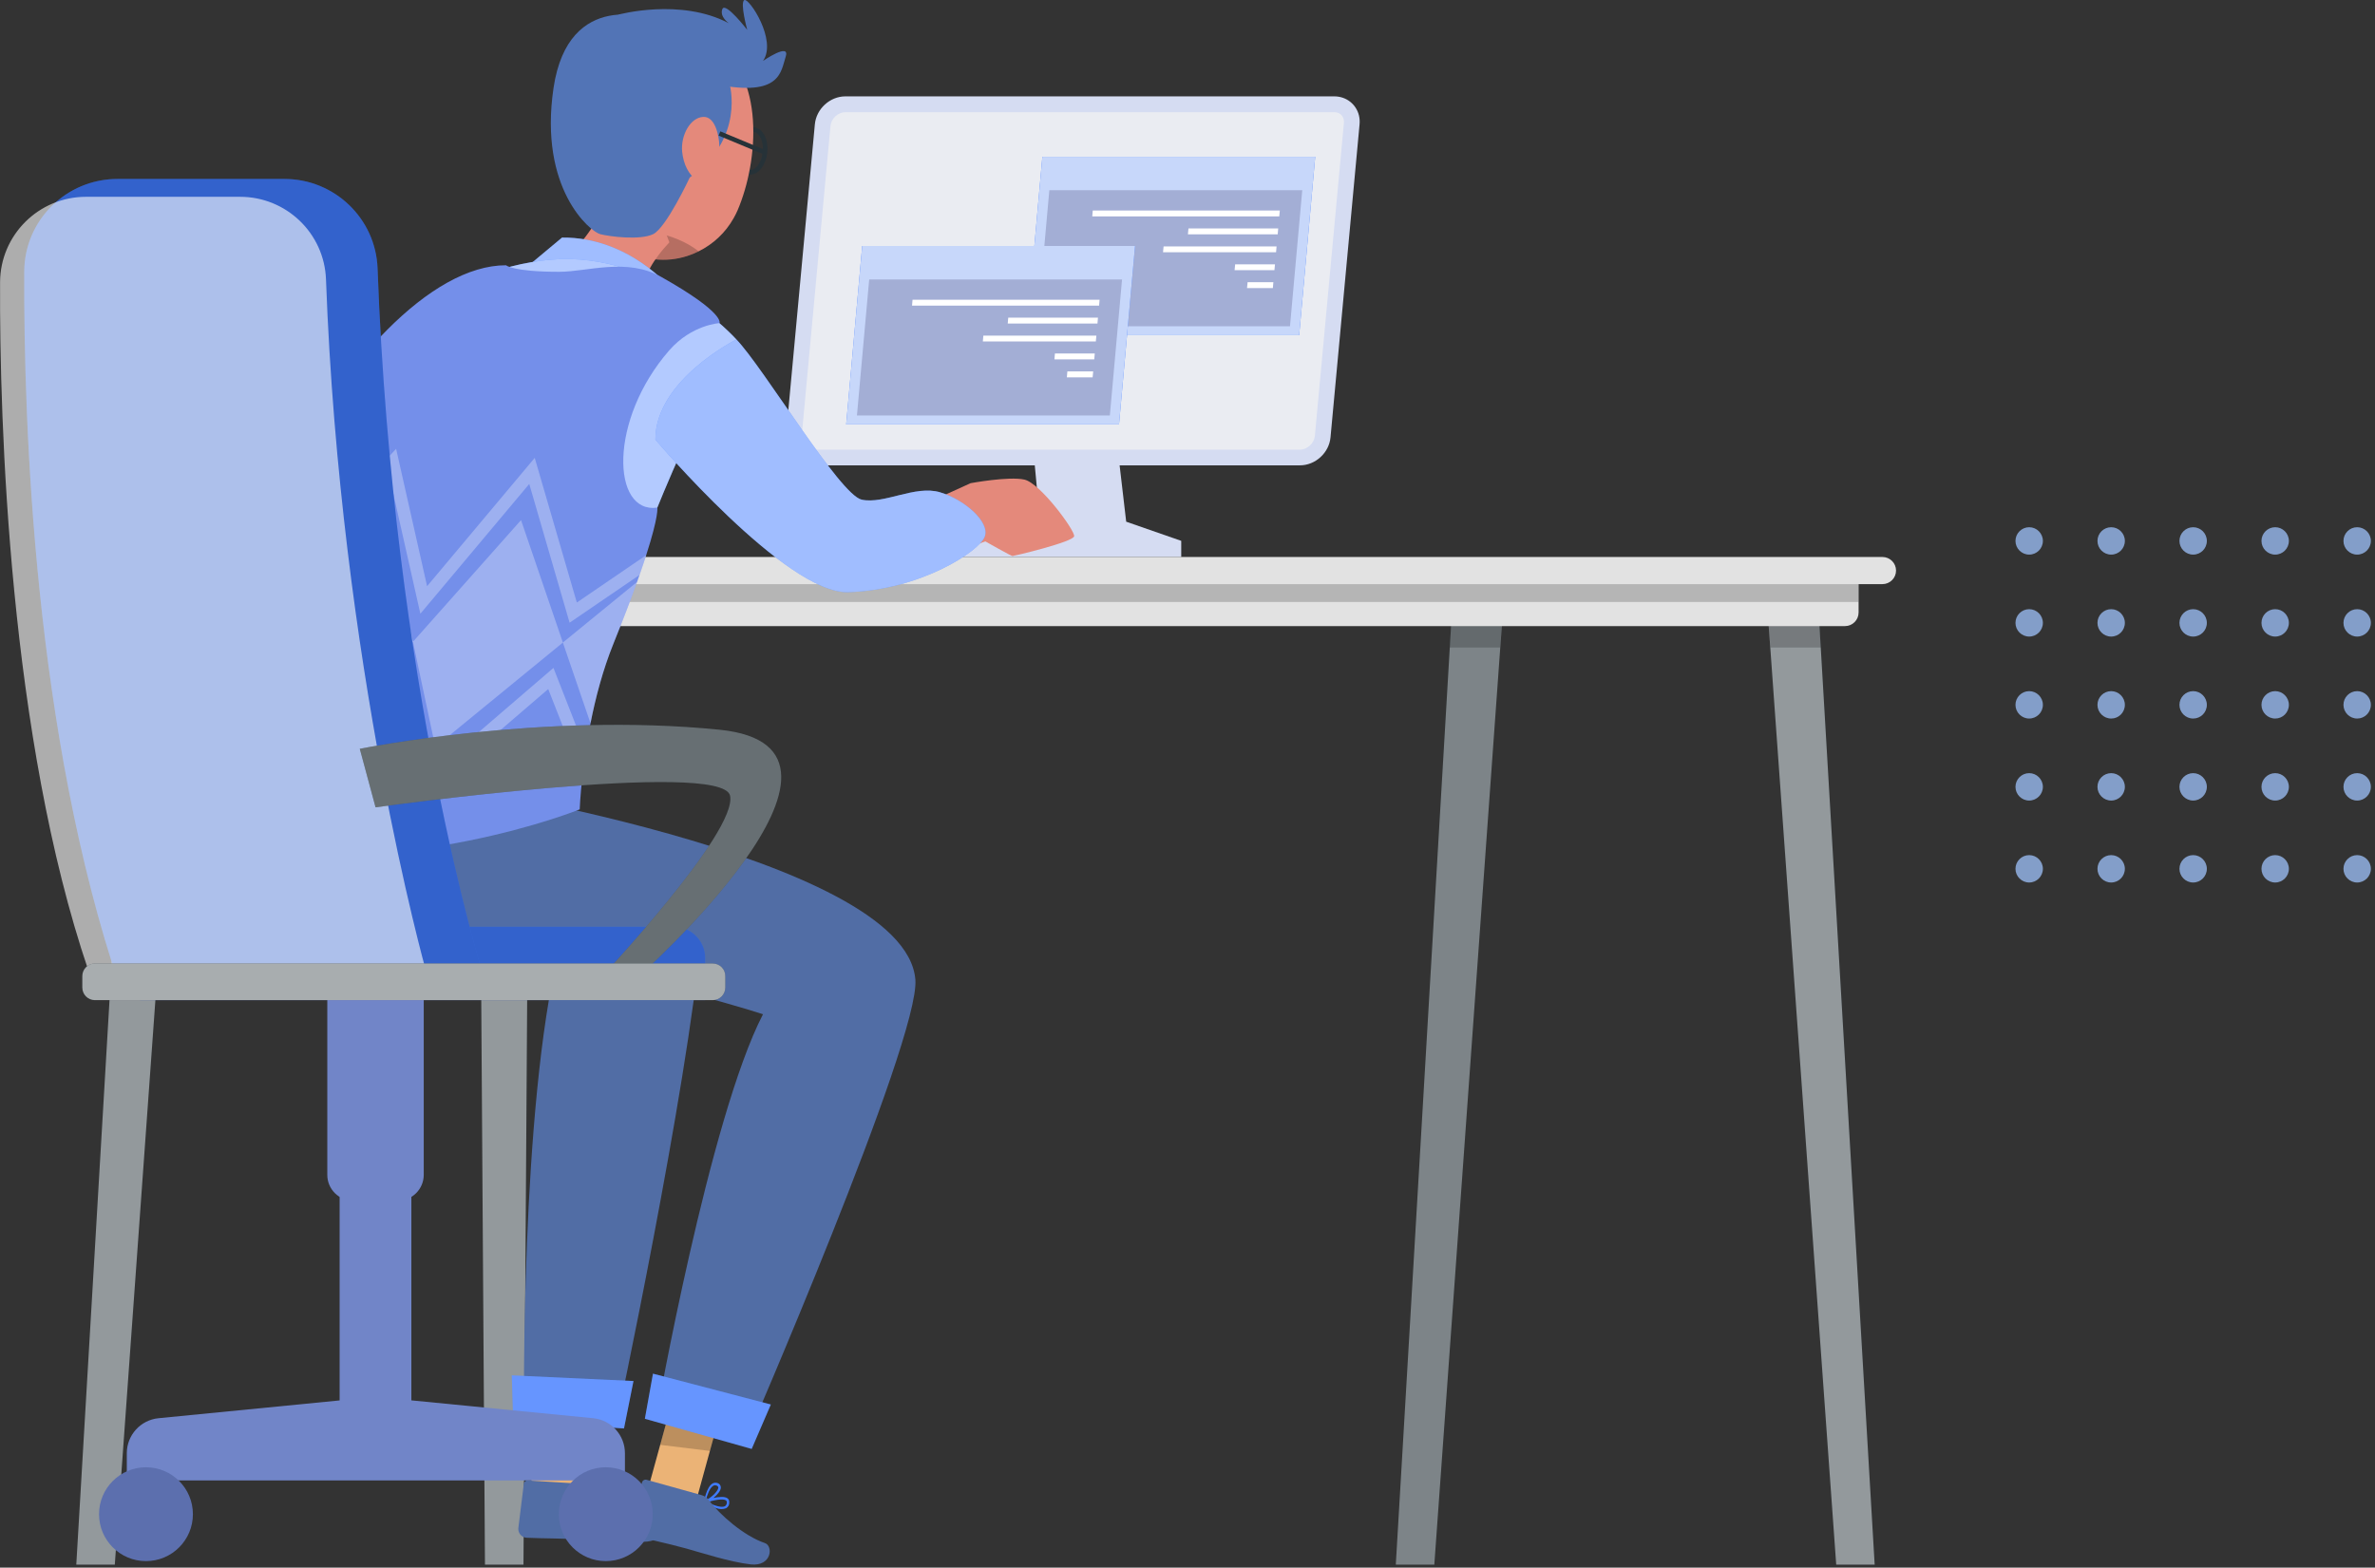 <svg width="259" height="171" viewBox="0 0 259 171" fill="none" xmlns="http://www.w3.org/2000/svg">
<rect x="0" y="0" width="259" height="171" fill="#333333" stroke="none"/>
<path d="M257.055 60.499C256.232 60.499 255.561 59.828 255.561 59.005C255.561 58.182 256.232 57.511 257.055 57.511C257.879 57.511 258.55 58.182 258.55 59.005C258.55 59.834 257.879 60.499 257.055 60.499ZM258.55 67.946C258.55 67.122 257.879 66.451 257.055 66.451C256.232 66.451 255.561 67.122 255.561 67.946C255.561 68.769 256.232 69.44 257.055 69.44C257.879 69.44 258.55 68.774 258.55 67.946ZM258.55 76.887C258.55 76.063 257.879 75.392 257.055 75.392C256.232 75.392 255.561 76.063 255.561 76.887C255.561 77.71 256.232 78.381 257.055 78.381C257.879 78.386 258.55 77.715 258.55 76.887ZM258.55 85.832C258.55 85.009 257.879 84.338 257.055 84.338C256.232 84.338 255.561 85.009 255.561 85.832C255.561 86.656 256.232 87.327 257.055 87.327C257.879 87.327 258.55 86.656 258.55 85.832ZM258.55 94.773C258.55 93.95 257.879 93.279 257.055 93.279C256.232 93.279 255.561 93.95 255.561 94.773C255.561 95.597 256.232 96.267 257.055 96.267C257.879 96.267 258.55 95.597 258.55 94.773ZM249.609 59.005C249.609 58.182 248.938 57.511 248.115 57.511C247.291 57.511 246.62 58.182 246.62 59.005C246.62 59.828 247.291 60.499 248.115 60.499C248.938 60.499 249.609 59.834 249.609 59.005ZM249.609 67.946C249.609 67.122 248.938 66.451 248.115 66.451C247.291 66.451 246.62 67.122 246.62 67.946C246.62 68.769 247.291 69.44 248.115 69.44C248.938 69.44 249.609 68.774 249.609 67.946ZM249.609 76.887C249.609 76.063 248.938 75.392 248.115 75.392C247.291 75.392 246.62 76.063 246.62 76.887C246.62 77.71 247.291 78.381 248.115 78.381C248.938 78.386 249.609 77.715 249.609 76.887ZM249.609 85.832C249.609 85.009 248.938 84.338 248.115 84.338C247.291 84.338 246.62 85.009 246.62 85.832C246.62 86.656 247.291 87.327 248.115 87.327C248.938 87.327 249.609 86.656 249.609 85.832ZM249.609 94.773C249.609 93.95 248.938 93.279 248.115 93.279C247.291 93.279 246.62 93.95 246.62 94.773C246.62 95.597 247.291 96.267 248.115 96.267C248.938 96.267 249.609 95.597 249.609 94.773ZM240.663 59.005C240.663 58.182 239.992 57.511 239.169 57.511C238.345 57.511 237.674 58.182 237.674 59.005C237.674 59.828 238.345 60.499 239.169 60.499C239.997 60.499 240.663 59.834 240.663 59.005ZM240.663 67.946C240.663 67.122 239.992 66.451 239.169 66.451C238.345 66.451 237.674 67.122 237.674 67.946C237.674 68.769 238.345 69.44 239.169 69.44C239.997 69.44 240.663 68.774 240.663 67.946ZM240.663 76.887C240.663 76.063 239.992 75.392 239.169 75.392C238.345 75.392 237.674 76.063 237.674 76.887C237.674 77.71 238.345 78.381 239.169 78.381C239.997 78.386 240.663 77.715 240.663 76.887ZM240.663 85.832C240.663 85.009 239.992 84.338 239.169 84.338C238.345 84.338 237.674 85.009 237.674 85.832C237.674 86.656 238.345 87.327 239.169 87.327C239.997 87.327 240.663 86.656 240.663 85.832ZM240.663 94.773C240.663 93.95 239.992 93.279 239.169 93.279C238.345 93.279 237.674 93.95 237.674 94.773C237.674 95.597 238.345 96.267 239.169 96.267C239.997 96.267 240.663 95.597 240.663 94.773ZM231.722 59.005C231.722 58.182 231.051 57.511 230.228 57.511C229.405 57.511 228.734 58.182 228.734 59.005C228.734 59.828 229.405 60.499 230.228 60.499C231.057 60.499 231.722 59.834 231.722 59.005ZM231.722 67.946C231.722 67.122 231.051 66.451 230.228 66.451C229.405 66.451 228.734 67.122 228.734 67.946C228.734 68.769 229.405 69.44 230.228 69.44C231.057 69.44 231.722 68.774 231.722 67.946ZM231.722 76.887C231.722 76.063 231.051 75.392 230.228 75.392C229.405 75.392 228.734 76.063 228.734 76.887C228.734 77.71 229.405 78.381 230.228 78.381C231.057 78.386 231.722 77.715 231.722 76.887ZM231.722 85.832C231.722 85.009 231.051 84.338 230.228 84.338C229.405 84.338 228.734 85.009 228.734 85.832C228.734 86.656 229.405 87.327 230.228 87.327C231.057 87.327 231.722 86.656 231.722 85.832ZM231.722 94.773C231.722 93.95 231.051 93.279 230.228 93.279C229.405 93.279 228.734 93.95 228.734 94.773C228.734 95.597 229.405 96.267 230.228 96.267C231.057 96.267 231.722 95.597 231.722 94.773ZM222.782 59.005C222.782 58.182 222.111 57.511 221.287 57.511C220.464 57.511 219.793 58.182 219.793 59.005C219.793 59.828 220.464 60.499 221.287 60.499C222.111 60.499 222.782 59.834 222.782 59.005ZM222.782 67.946C222.782 67.122 222.111 66.451 221.287 66.451C220.464 66.451 219.793 67.122 219.793 67.946C219.793 68.769 220.464 69.44 221.287 69.44C222.111 69.44 222.782 68.774 222.782 67.946ZM222.782 76.887C222.782 76.063 222.111 75.392 221.287 75.392C220.464 75.392 219.793 76.063 219.793 76.887C219.793 77.71 220.464 78.381 221.287 78.381C222.111 78.381 222.782 77.715 222.782 76.887ZM222.782 85.832C222.782 85.009 222.111 84.338 221.287 84.338C220.464 84.338 219.793 85.009 219.793 85.832C219.793 86.656 220.464 87.327 221.287 87.327C222.111 87.327 222.782 86.656 222.782 85.832ZM222.782 94.773C222.782 93.95 222.111 93.279 221.287 93.279C220.464 93.279 219.793 93.95 219.793 94.773C219.793 95.597 220.464 96.267 221.287 96.267C222.111 96.267 222.782 95.597 222.782 94.773Z" fill="#839EC9"/>
<g clip-path="url(#clip0_2_17)">
<path d="M119.874 31.698H111.069L113.419 56.908L99.489 58.998V60.759H128.816V58.998L122.814 56.908L119.874 31.698Z" fill="#D5DCF2"/>
<path d="M85.695 47.698C85.537 49.391 86.777 50.761 88.456 50.761H141.76C143.452 50.761 144.946 49.391 145.097 47.698L148.263 13.574C148.297 13.224 148.27 12.889 148.194 12.58C147.893 11.381 146.837 10.511 145.501 10.511H92.198C90.505 10.511 89.011 11.881 88.861 13.574L85.695 47.698Z" fill="#D5DCF2"/>
<path d="M141.759 49.048C142.568 49.048 143.315 48.356 143.39 47.547L146.556 13.423C146.57 13.265 146.563 13.128 146.528 13.005C146.412 12.532 146.015 12.237 145.501 12.237H92.197C91.388 12.237 90.641 12.929 90.566 13.738L87.4 47.862C87.373 48.198 87.462 48.506 87.661 48.726C87.798 48.876 88.044 49.054 88.449 49.054H141.759V49.048Z" fill="#EAECF2"/>
<path d="M152.223 170.676H156.417L163.961 65.665H158.39L152.223 170.676Z" fill="#263238"/>
<path opacity="0.4" d="M152.216 170.676H156.417L163.591 70.879L163.961 65.836H158.39L158.089 70.879L152.216 170.676Z" fill="white"/>
<path opacity="0.2" d="M158.089 70.632H163.591L163.961 65.836H158.39L158.089 70.632Z" fill="black"/>
<path d="M52.894 170.676H57.094L57.779 65.665H52.208L52.894 170.676Z" fill="#263238"/>
<path opacity="0.5" d="M52.201 65.836L52.31 82.775L52.886 170.676H57.086L57.662 82.775L57.772 65.836H52.201Z" fill="white"/>
<path opacity="0.2" d="M52.201 65.836L52.31 82.967H57.662L57.772 65.836H52.201Z" fill="black"/>
<path d="M8.327 170.676H12.52L20.064 65.665H14.494L8.327 170.676Z" fill="#263238"/>
<path opacity="0.5" d="M8.32 170.676H12.52L19.694 70.879L20.064 65.836H14.494L14.192 70.879L8.32 170.676Z" fill="white"/>
<path opacity="0.2" d="M14.192 70.632H19.694L20.064 65.836H14.494L14.192 70.632Z" fill="black"/>
<path d="M200.245 170.676H204.445L198.271 65.665H192.701L200.245 170.676Z" fill="#263238"/>
<path opacity="0.5" d="M192.7 65.836L193.07 70.879L200.244 170.676H204.438L198.572 70.879L198.27 65.836H192.7Z" fill="white"/>
<path opacity="0.2" d="M198.271 65.836H192.7L193.07 70.632H198.572L198.271 65.836Z" fill="black"/>
<path d="M11.56 68.297H201.204C202.019 68.297 202.684 67.632 202.684 66.817V63.041H10.08V66.817C10.08 67.632 10.745 68.297 11.56 68.297Z" fill="#E2E2E2"/>
<path opacity="0.2" d="M10.08 63.034H202.684V65.665H10.08V63.034Z" fill="black"/>
<path d="M7.476 63.719H205.287C206.103 63.719 206.768 63.054 206.768 62.239C206.768 61.423 206.103 60.759 205.287 60.759H7.476C6.661 60.759 5.996 61.423 5.996 62.239C5.996 63.054 6.661 63.719 7.476 63.719Z" fill="#E2E2E2"/>
<path d="M111.926 36.563H141.678L143.426 17.102H113.673L111.926 36.563Z" fill="#407BFF"/>
<path d="M111.926 36.563H141.678L143.426 17.102H113.673L111.926 36.563Z" fill="#C7D7FA"/>
<path d="M113.104 35.59H140.677L142.014 20.748H114.433L113.104 35.59Z" fill="#A3AED5"/>
<path d="M119.114 23.605H139.507L139.568 22.968H119.169L119.114 23.605Z" fill="white"/>
<path d="M129.544 25.565H139.336L139.391 24.921H129.606L129.544 25.565Z" fill="white"/>
<path d="M126.831 27.518H139.158L139.213 26.881H126.893L126.831 27.518Z" fill="white"/>
<path d="M134.635 29.47H138.979L139.041 28.833H134.697L134.635 29.47Z" fill="white"/>
<path d="M135.992 31.423H138.808L138.863 30.786H136.054L135.992 31.423Z" fill="white"/>
<path d="M92.279 46.293H122.032L123.779 26.833H94.027L92.279 46.293Z" fill="#407BFF"/>
<path d="M92.279 46.293H122.032L123.779 26.833H94.027L92.279 46.293Z" fill="#C7D7FA"/>
<path d="M93.452 45.321H121.032L122.361 30.485H94.788L93.452 45.321Z" fill="#A3AED5"/>
<path d="M99.46 33.336H119.859L119.914 32.698H99.515L99.46 33.336Z" fill="white"/>
<path d="M109.896 35.295H119.682L119.736 34.651H109.951L109.896 35.295Z" fill="white"/>
<path d="M107.182 37.249H119.503L119.564 36.611H107.237L107.182 37.249Z" fill="white"/>
<path d="M114.988 39.201H119.332L119.387 38.563H115.042L114.988 39.201Z" fill="white"/>
<path d="M116.344 41.161H119.153L119.215 40.517H116.399L116.344 41.161Z" fill="white"/>
<path d="M57.853 163.283L63.315 162.536L64.068 149.558L58.621 150.311L57.853 163.283Z" fill="#EBB376"/>
<path opacity="0.2" d="M58.621 150.311L64.068 149.564L63.637 156.985L58.189 157.458L58.621 150.311Z" fill="black"/>
<path d="M63.725 161.878L57.558 161.494C57.345 161.474 57.154 161.624 57.126 161.844V161.85L56.523 166.715C56.489 167.25 56.893 167.709 57.421 167.743C59.572 167.839 60.607 167.784 63.321 167.928C64.986 168.031 68.268 168.381 70.57 168.161C72.866 167.942 72.585 165.674 71.591 165.564C69.234 165.297 66.116 163.563 64.65 162.255C64.389 162.029 64.067 161.898 63.725 161.878Z" fill="#516DA5"/>
<path d="M63.857 162.543C63.857 162.44 63.953 160.884 64.521 160.391C64.679 160.261 64.933 160.213 65.131 160.247C65.357 160.268 65.563 160.439 65.597 160.665C65.645 161.008 65.392 161.501 65.056 161.926C65.59 161.686 66.228 161.48 66.584 161.645C66.735 161.72 66.844 161.864 66.858 162.029C66.933 162.282 66.858 162.556 66.659 162.734C66.351 162.933 65.974 163.008 65.611 162.94C65.124 162.899 64.645 162.803 64.179 162.659C64.165 162.666 64.144 162.666 64.131 162.666C64.117 162.659 64.117 162.638 64.11 162.625C64.097 162.611 63.98 162.591 63.973 162.57C63.973 162.556 63.857 162.556 63.857 162.543ZM65.371 160.72C65.364 160.644 65.323 160.555 65.138 160.521L65.076 160.514C64.974 160.507 64.871 160.542 64.796 160.61C64.453 160.905 64.35 161.775 64.329 162.296C64.364 162.275 64.398 162.255 64.439 162.234C64.919 161.83 65.405 161.09 65.371 160.72ZM66.495 162.536C66.611 162.419 66.659 162.248 66.618 162.083C66.611 162.001 66.556 161.933 66.488 161.898C66.138 161.734 65.193 162.138 64.528 162.501C65.501 162.755 66.221 162.776 66.495 162.536Z" fill="#407BFF"/>
<path d="M58.073 87.003L56.744 78.657L26.141 76.827C26.141 76.827 22.887 94.191 25.388 98.816C29.848 107.073 53.907 102.907 60.944 103.715C56.737 120.921 57.148 154.546 57.148 154.546L67.2 155.313C67.2 155.313 74.936 119.078 76.499 101.865C77.554 90.251 67.927 90.545 58.073 87.003Z" fill="#516DA5"/>
<path d="M80.459 16.302C80.315 17.59 80.864 18.7 81.686 18.796C82.508 18.892 83.282 17.919 83.426 16.631C83.57 15.342 83.022 14.232 82.2 14.136C81.377 14.047 80.603 15.021 80.459 16.302Z" stroke="#263238" stroke-width="0.5" stroke-miterlimit="10"/>
<path d="M80.439 22.934C80.309 23.229 80.172 23.51 80.014 23.784C79.103 25.415 77.746 26.648 76.191 27.415C75.786 27.621 75.361 27.792 74.93 27.929C72.655 28.656 70.126 28.436 68.043 27.073C67.187 26.525 66.399 25.778 65.741 24.825C63.123 21.098 63.829 17.432 64.528 11.128C64.658 9.771 65.097 8.455 65.83 7.311C68.379 3.261 73.731 2.048 77.773 4.591C83.475 8.119 82.741 17.548 80.439 22.934Z" fill="#E4897B"/>
<path opacity="0.2" d="M76.189 27.409C75.785 27.614 75.36 27.786 74.929 27.923C72.654 28.649 70.125 28.43 68.042 27.066C68.686 25.936 69.515 25.141 69.515 25.141C69.515 25.141 73.346 25.195 76.189 27.409Z" fill="black"/>
<path d="M59.682 29.081C60.765 33.152 67.74 36.42 67.74 36.42C67.74 36.42 72.448 37.914 72.421 36.119C70.317 34.207 69.885 32.37 70.324 30.657C70.577 29.664 71.139 28.711 71.824 27.814C72.181 27.334 72.585 26.882 72.996 26.436L68.864 15.445C67.398 19.982 64.061 27.93 59.682 29.081Z" fill="#E4897B"/>
<path d="M79.555 9.134C79.555 9.134 81.323 15.089 75.218 19.364C75.218 19.364 72.648 24.867 71.223 25.545C69.791 26.224 66.556 25.819 65.46 25.545C64.364 25.271 58.738 20.598 60.362 9.607C61.993 -1.377 71.216 2.097 71.216 2.097L79.555 9.134Z" fill="#5274B6"/>
<path d="M74.388 16.528C74.532 17.946 75.108 19.07 75.998 19.652C77.177 20.406 78.314 18.755 78.451 16.85C78.561 15.157 78.095 12.67 76.684 12.752C75.265 12.827 74.231 14.773 74.388 16.528Z" fill="#E4897B"/>
<path d="M67.433 1.596C67.433 1.596 74.21 -0.261 79.493 2.542C79.493 2.542 78.451 1.843 78.773 0.993C79.089 0.144 81.487 3.255 81.487 3.255C81.487 3.255 80.671 0.281 81.172 0.007C81.672 -0.267 84.783 4.392 83.207 6.647C83.207 6.647 86.215 4.57 85.68 6.194C85.146 7.818 85.146 10.58 78.191 9.223C71.229 7.873 67.433 1.596 67.433 1.596Z" fill="#5274B6"/>
<path d="M83.426 16.63L78.458 14.56" stroke="#263238" stroke-width="0.5" stroke-miterlimit="10"/>
<path d="M73.203 31.506C73.203 31.506 68.612 25.846 61.294 25.915L56.819 29.649L73.203 31.506Z" fill="#407BFF"/>
<path opacity="0.5" d="M73.203 31.506C73.203 31.506 68.612 25.846 61.294 25.915L56.819 29.649L73.203 31.506Z" fill="white"/>
<path d="M100.879 54.968L105.847 52.707C105.847 52.707 110.006 51.933 111.719 52.317C113.439 52.707 117.228 57.86 117.139 58.491C117.05 59.121 110.561 60.656 110.417 60.656C110.273 60.656 107.457 59.059 107.457 59.059L102.866 60.656L100.879 54.968Z" fill="#E4897B"/>
<path d="M55.969 155.026L68.049 155.82L69.084 150.647L55.811 150.03L55.969 155.026Z" fill="#407BFF"/>
<path opacity="0.2" d="M55.969 155.026L68.049 155.82L69.084 150.647L55.811 150.03L55.969 155.026Z" fill="white"/>
<path d="M70.448 163.235L75.943 163.639L79.383 151.106L73.894 150.709L70.448 163.235Z" fill="#EBB376"/>
<path d="M76.684 163.823C76.684 163.816 76.773 163.816 76.773 163.81L76.869 163.803H76.773C76.793 163.721 77.054 162.186 77.718 161.816C77.896 161.727 78.081 161.713 78.273 161.788C78.486 161.857 78.616 162.062 78.609 162.288C78.588 162.631 78.219 163.063 77.8 163.405C78.376 163.282 79.027 163.213 79.342 163.446C79.472 163.549 79.541 163.714 79.527 163.878C79.548 164.145 79.411 164.392 79.185 164.522C78.842 164.652 78.458 164.646 78.116 164.509C77.65 164.365 77.198 164.173 76.773 163.933C76.759 163.933 76.738 163.933 76.725 163.926C76.711 163.912 76.718 163.899 76.711 163.885C76.69 163.864 76.684 163.844 76.684 163.823ZM78.335 162.295C78.342 162.22 78.321 162.124 78.15 162.049L78.088 162.028C77.986 162.001 77.883 162.014 77.794 162.069C77.396 162.282 77.115 163.111 76.985 163.618C77.026 163.604 77.061 163.59 77.108 163.577C77.657 163.282 78.287 162.665 78.335 162.295ZM79.055 164.303C79.192 164.214 79.274 164.056 79.267 163.885C79.274 163.803 79.24 163.721 79.178 163.673C78.87 163.44 77.862 163.638 77.136 163.858C78.034 164.31 78.739 164.474 79.055 164.303Z" fill="#407BFF"/>
<path opacity="0.2" d="M73.894 150.709L79.383 151.113L77.416 158.274L71.989 157.609L73.894 150.709Z" fill="black"/>
<path d="M81.247 157.39L71.572 154.546C71.572 154.546 77.348 121.943 83.207 110.637C82.769 110.493 82.186 110.308 81.467 110.095C80.171 109.705 78.452 109.218 76.43 108.656C62.369 104.757 33.871 97.446 33.871 97.446L46.89 85.297C46.89 85.297 98.748 93.204 99.824 106.868C100.338 113.439 81.247 157.39 81.247 157.39Z" fill="#516DA5"/>
<path d="M70.324 154.765L81.973 158.054L84.062 153.209L71.208 149.845L70.324 154.765Z" fill="#407BFF"/>
<path opacity="0.2" d="M70.324 154.765L81.973 158.054L84.062 153.209L71.208 149.845L70.324 154.765Z" fill="white"/>
<path d="M76.477 163.084L70.522 161.426C70.317 161.357 70.097 161.467 70.029 161.672V161.679L68.425 166.311C68.281 166.825 68.576 167.36 69.09 167.504C71.173 168.052 72.201 168.203 74.825 168.915C76.436 169.361 79.574 170.388 81.863 170.649C84.158 170.909 84.357 168.634 83.404 168.319C81.157 167.565 78.471 165.229 77.299 163.632C77.1 163.372 76.813 163.173 76.477 163.084Z" fill="#516DA5"/>
<path d="M80.309 37.03C80.309 37.03 71.647 27.327 60.074 28.327C48.5 29.328 36.906 38.27 31.137 52.324C25.367 66.378 23.634 87.606 23.634 87.606C23.634 87.606 42.361 92.965 61.403 88.079C61.396 88.079 66.337 62.897 80.309 37.03Z" fill="#407BFF"/>
<path opacity="0.6" d="M80.309 37.03C80.309 37.03 71.647 27.327 60.074 28.327C48.5 29.328 36.906 38.27 31.137 52.324C25.367 66.378 23.634 87.606 23.634 87.606C23.634 87.606 42.361 92.965 61.403 88.079C61.396 88.079 66.337 62.897 80.309 37.03Z" fill="white"/>
<path d="M80.309 37.029C83.235 40.065 91.581 53.982 93.966 54.503C96.412 55.037 99.804 52.885 102.517 53.701C105.231 54.516 108.013 56.983 107.382 58.566C106.752 60.149 100.386 64.363 92.486 64.596C85.722 64.795 71.47 47.952 71.47 47.952C71.463 41.435 80.309 37.029 80.309 37.029Z" fill="#407BFF"/>
<path opacity="0.5" d="M80.309 37.029C83.235 40.065 91.581 53.982 93.966 54.503C96.412 55.037 99.804 52.885 102.517 53.701C105.231 54.516 108.013 56.983 107.382 58.566C106.752 60.149 100.386 64.363 92.486 64.596C85.722 64.795 71.47 47.952 71.47 47.952C71.463 41.435 80.309 37.029 80.309 37.029Z" fill="white"/>
<path d="M24.292 92.265C43.944 96.061 63.219 88.291 63.219 88.291C63.219 88.291 63.267 86.879 63.514 84.68V84.673C63.603 83.837 63.726 82.884 63.877 81.857C64.021 80.925 64.192 79.931 64.398 78.896C64.939 76.142 65.734 73.099 66.885 70.242C67.975 67.535 68.825 65.308 69.475 63.479C69.571 63.218 69.66 62.965 69.743 62.718C70.024 61.916 70.263 61.197 70.469 60.56C71.874 56.202 71.682 55.373 71.682 55.373C66.707 56.072 66.337 45.827 72.991 38.208C75.437 35.412 78.459 35.248 78.459 35.248C78.459 35.248 79.137 34.165 72.12 30.211C68.338 28.08 64.103 29.649 60.972 29.649C55.942 29.649 55.188 28.936 55.188 28.936C46.966 28.923 37.044 39.784 30.637 52.687C30.315 53.331 30 53.982 29.698 54.639C29.383 55.318 29.081 56.003 28.787 56.688C26.539 61.958 24.929 67.405 24.292 72.476C24.223 73.031 24.155 73.565 24.1 74.086C24.011 74.826 23.935 75.532 23.86 76.21C23.771 77.046 23.695 77.841 23.627 78.588C22.421 91.744 24.292 92.265 24.292 92.265Z" fill="#748FEA"/>
<path opacity="0.3" d="M69.475 63.478L61.382 70.091L64.397 78.896C64.938 76.141 65.733 73.099 66.885 70.242C67.974 67.535 68.824 65.308 69.475 63.478Z" fill="white"/>
<path opacity="0.3" d="M56.819 56.736L45.033 70.009L47.473 81.48L61.383 70.091L56.819 56.736Z" fill="white"/>
<path opacity="0.3" d="M41.641 54.077L30.719 66.535L33.871 82.576L45.033 70.009L41.641 54.077Z" fill="white"/>
<path opacity="0.3" d="M24.099 74.086L30.719 66.535L28.786 56.688C26.539 61.958 24.929 67.405 24.291 72.476C24.223 73.031 24.154 73.566 24.099 74.086Z" fill="white"/>
<g opacity="0.3">
<path d="M29.698 54.639L31.788 63.253L42.429 51.796L45.842 66.946L57.717 52.789L62.116 67.926L69.742 62.718C70.023 61.917 70.263 61.197 70.469 60.56L62.904 65.727L58.313 49.946L46.575 63.945L43.197 48.959L32.514 60.45L30.637 52.687C30.314 53.331 29.999 53.982 29.698 54.639Z" fill="white"/>
</g>
<g opacity="0.3">
<path d="M23.627 78.588L28.684 72.695L32.11 89.524L43.354 77.156L45.807 87.18L59.786 75.162L63.514 84.672C63.603 83.837 63.726 82.884 63.877 81.856L60.355 72.859L46.609 84.679L44.074 74.332L32.912 86.605L29.472 69.68L23.86 76.21C23.771 77.046 23.695 77.841 23.627 78.588Z" fill="white"/>
</g>
<path d="M73.476 101.091H18.713C16.822 101.091 15.287 102.626 15.287 104.517V109.101H76.902V104.517C76.902 102.626 75.367 101.091 73.476 101.091Z" fill="#407BFF"/>
<path opacity="0.2" d="M73.476 101.091H18.713C16.822 101.091 15.287 102.626 15.287 104.517V109.101H76.902V104.517C76.902 102.626 75.367 101.091 73.476 101.091Z" fill="black"/>
<path d="M17.295 154.703L37.036 152.763V125.019H44.861V152.757L64.685 154.703C66.652 154.894 68.152 156.553 68.152 158.526V161.493H41.716H40.264H13.828V158.526C13.828 156.553 15.328 154.894 17.295 154.703Z" fill="#7185C8"/>
<path d="M66.063 170.292C63.236 170.292 60.944 168 60.944 165.173C60.944 162.346 63.236 160.055 66.063 160.055C68.89 160.055 71.182 162.346 71.182 165.173C71.182 168 68.89 170.292 66.063 170.292Z" fill="#5C6FAE"/>
<path d="M15.918 170.292C13.091 170.292 10.8 168 10.8 165.173C10.8 162.346 13.091 160.055 15.918 160.055C18.745 160.055 21.037 162.346 21.037 165.173C21.037 168 18.745 170.292 15.918 170.292Z" fill="#5C6FAE"/>
<path d="M38.523 130.981H43.381C44.943 130.981 46.211 129.713 46.211 128.151V106.271H35.693V128.151C35.686 129.713 36.96 130.981 38.523 130.981Z" fill="#7185C8"/>
<path d="M52.66 106.264C52.66 106.264 42.855 74.963 41.176 29.286C40.977 23.832 36.475 19.521 31.021 19.521H12.807C7.216 19.521 2.666 24.037 2.645 29.635C2.577 46.232 3.735 80.15 13.095 107.724L52.66 106.264Z" fill="#407BFF"/>
<path opacity="0.2" d="M52.66 106.264C52.66 106.264 42.855 74.963 41.176 29.286C40.977 23.832 36.475 19.521 31.021 19.521H12.807C7.216 19.521 2.666 24.037 2.645 29.635C2.577 46.232 3.735 80.15 13.095 107.724L52.66 106.264Z" fill="black"/>
<path d="M46.445 105.874C46.445 105.874 37.092 72.599 35.55 30.472C35.365 25.442 31.22 21.468 26.183 21.468H9.381C4.222 21.468 0.028 25.634 0.008 30.794C-0.061 46.102 1.008 80.445 9.642 105.874H46.445Z" fill="white" fill-opacity="0.6"/>
<path d="M39.236 81.685C39.236 81.685 59.203 77.649 78.479 79.602C97.754 81.555 69.413 106.744 69.413 106.744H65.432C65.432 106.744 80.452 90.771 79.616 86.797C78.78 82.823 40.956 88.064 40.956 88.064L39.236 81.685Z" fill="#263238"/>
<path opacity="0.3" d="M39.236 81.685C39.236 81.685 59.203 77.649 78.479 79.602C97.754 81.555 69.413 106.744 69.413 106.744H65.432C65.432 106.744 80.452 90.771 79.616 86.797C78.78 82.823 40.956 88.064 40.956 88.064L39.236 81.685Z" fill="white"/>
<path d="M77.718 105.1H10.354C9.593 105.1 8.976 105.716 8.976 106.477V107.724C8.976 108.485 9.593 109.101 10.354 109.101H77.718C78.479 109.101 79.096 108.485 79.096 107.724V106.477C79.103 105.716 78.486 105.1 77.718 105.1Z" fill="#263238"/>
<path opacity="0.6" d="M77.718 105.1H10.354C9.593 105.1 8.976 105.716 8.976 106.477V107.724C8.976 108.485 9.593 109.101 10.354 109.101H77.718C78.479 109.101 79.096 108.485 79.096 107.724V106.477C79.103 105.716 78.486 105.1 77.718 105.1Z" fill="white"/>
</g>
<defs>
<clipPath id="clip0_2_17">
<rect width="207" height="170.676" fill="white" transform="matrix(-1 0 0 1 207 0)"/>
</clipPath>
</defs>
</svg>
